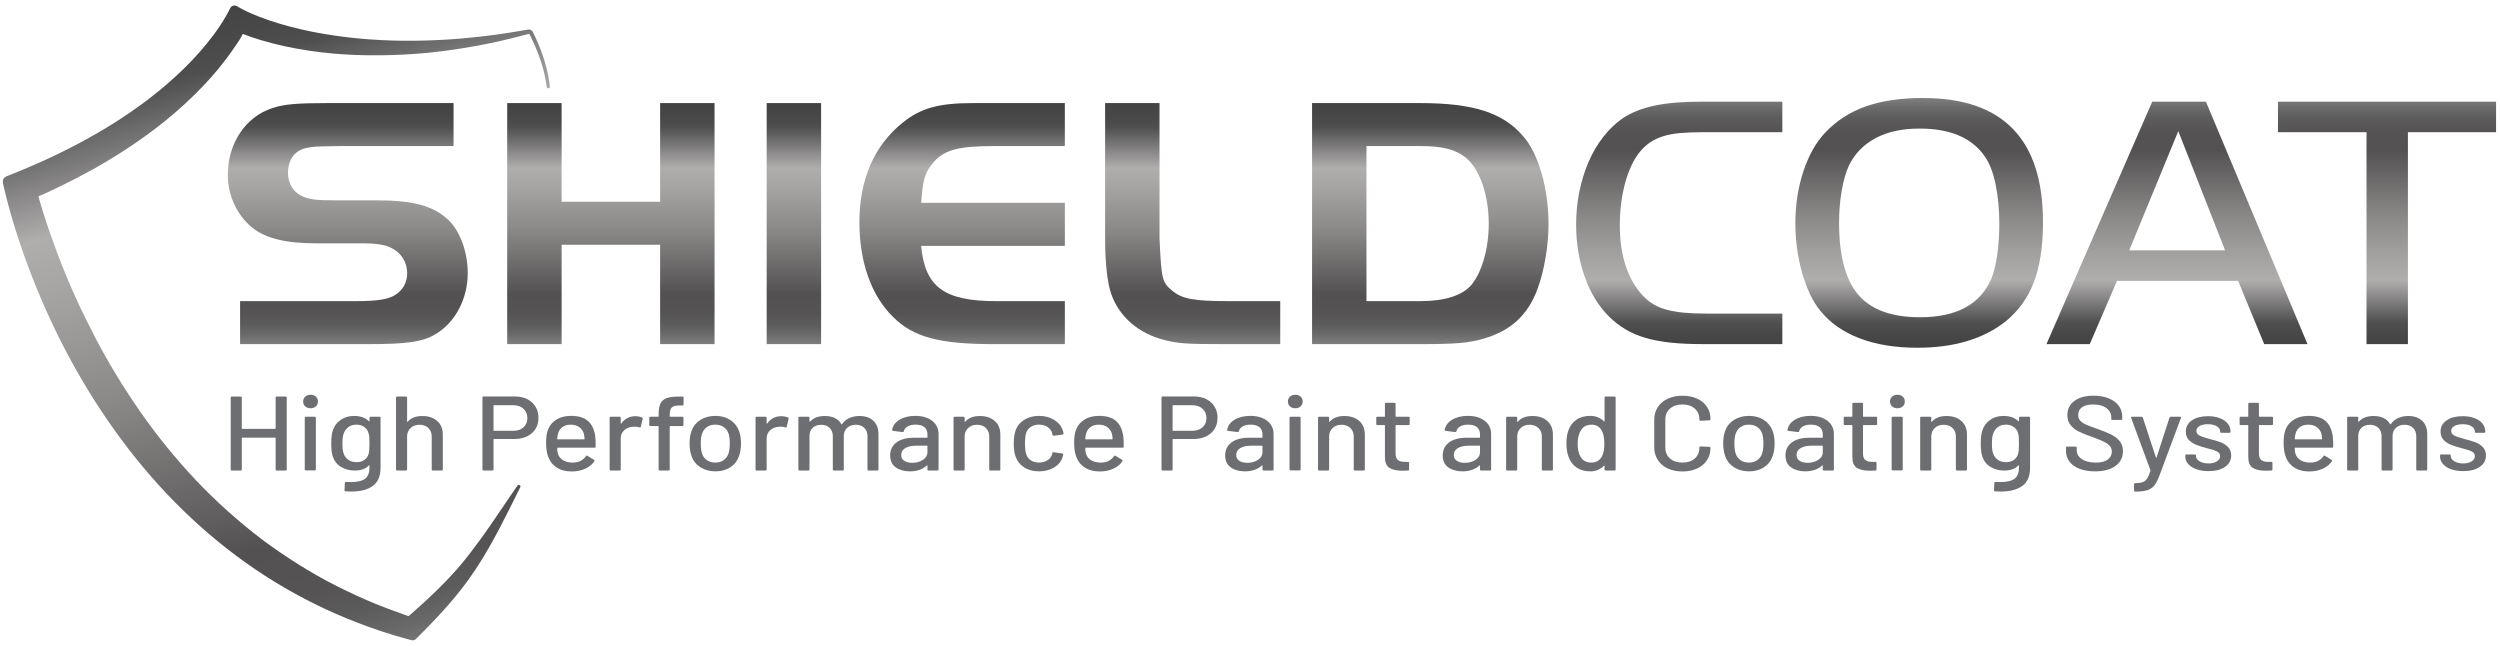 <?xml version="1.0" encoding="UTF-8"?>
<svg id="Dark-Small" xmlns="http://www.w3.org/2000/svg" xmlns:xlink="http://www.w3.org/1999/xlink" viewBox="0 0 1700.79 439.37">
  <defs>
    <style>
      .cls-1 {
        fill: url(#Shieldcoat-Dark-Gradient-3);
      }

      .cls-2 {
        fill: url(#Shieldcoat-Dark-Gradient-2);
      }

      .cls-3 {
        fill: url(#Shieldcoat-Dark-Gradient-5);
      }

      .cls-4 {
        fill: url(#Shieldcoat-Dark-Gradient-6);
      }

      .cls-5 {
        fill: url(#Shieldcoat-Dark-Gradient-4);
      }

      .cls-6 {
        fill: #6d6e71;
      }

      .cls-7 {
        fill: url(#Shieldcoat-Dark-Gradient);
      }
    </style>
    <linearGradient id="Shieldcoat-Dark-Gradient" x1="604.24" y1="70.13" x2="604.24" y2="234.11" gradientUnits="userSpaceOnUse">
      <stop offset="0" stop-color="#434343"/>
      <stop offset=".06" stop-color="#484848"/>
      <stop offset=".1" stop-color="#4f4f4f"/>
      <stop offset=".27" stop-color="#b0adad"/>
      <stop offset=".36" stop-color="#a5a2a2"/>
      <stop offset=".53" stop-color="#8a8787"/>
      <stop offset=".74" stop-color="#5e5c5c"/>
      <stop offset=".79" stop-color="#535151"/>
      <stop offset=".87" stop-color="#555353"/>
      <stop offset=".92" stop-color="#5d5c5c"/>
      <stop offset=".96" stop-color="#6b6a6a"/>
      <stop offset="1" stop-color="#7f7f7f"/>
      <stop offset="1" stop-color="#828282"/>
    </linearGradient>
    <linearGradient id="Shieldcoat-Dark-Gradient-2" data-name="Shieldcoat-Dark-Gradient" x1="1385.19" y1="236.59" x2="1385.19" y2="66.69" xlink:href="#Shieldcoat-Dark-Gradient"/>
    <linearGradient id="Shieldcoat-Dark-Gradient-3" data-name="Shieldcoat-Dark-Gradient" x1="1385.19" y1="236.59" x2="1385.19" y2="66.69" xlink:href="#Shieldcoat-Dark-Gradient"/>
    <linearGradient id="Shieldcoat-Dark-Gradient-4" data-name="Shieldcoat-Dark-Gradient" x1="1385.19" y1="236.59" x2="1385.19" y2="66.69" xlink:href="#Shieldcoat-Dark-Gradient"/>
    <linearGradient id="Shieldcoat-Dark-Gradient-5" data-name="Shieldcoat-Dark-Gradient" x1="1385.19" y1="236.59" x2="1385.19" y2="66.69" xlink:href="#Shieldcoat-Dark-Gradient"/>
    <linearGradient id="Shieldcoat-Dark-Gradient-6" data-name="Shieldcoat-Dark-Gradient" x1="160.48" y1="-6.3" x2="288.51" y2="443.18" xlink:href="#Shieldcoat-Dark-Gradient"/>
  </defs>
  <g>
    <path class="cls-6" d="M188.31,269.78h5.97c.52,0,.79.24.79.72v48.88c0,.48-.26.72-.79.72h-5.97c-.52,0-.79-.24-.79-.72v-21.35c0-.19-.11-.29-.31-.29h-22.4c-.21,0-.31.1-.31.29v21.35c0,.48-.26.72-.79.72h-5.97c-.52,0-.79-.24-.79-.72v-48.88c0-.48.26-.72.79-.72h5.97c.52,0,.79.24.79.72v20.99c0,.19.1.29.31.29h22.4c.21,0,.31-.1.31-.29v-20.99c0-.48.26-.72.79-.72Z"/>
    <path class="cls-6" d="M207.65,276.46c-.94-.86-1.41-1.96-1.41-3.31s.47-2.44,1.41-3.31c.94-.86,2.15-1.29,3.62-1.29s2.67.43,3.62,1.29c.94.86,1.41,1.97,1.41,3.31s-.47,2.44-1.41,3.31c-.94.86-2.15,1.29-3.62,1.29s-2.67-.43-3.62-1.29ZM207.33,319.31v-35.08c0-.48.26-.72.79-.72h5.97c.52,0,.79.24.79.72v35.08c0,.48-.26.72-.79.72h-5.97c-.52,0-.79-.24-.79-.72Z"/>
    <path class="cls-6" d="M252.13,283.51h5.97c.52,0,.79.24.79.72v34c0,5.8-1.8,9.94-5.38,12.44-3.59,2.49-8.4,3.74-14.42,3.74-.84,0-2.15-.05-3.93-.14-.52-.05-.79-.31-.79-.79l.24-4.96c0-.19.08-.36.24-.5s.37-.19.63-.14c.73.05,1.81.07,3.22.07,4.45,0,7.68-.75,9.67-2.26,1.99-1.51,2.99-4.06,2.99-7.66v-1.29c0-.09-.04-.17-.12-.21s-.17-.02-.27.07c-2.2,2.35-5.42,3.52-9.67,3.52-3.41,0-6.48-.81-9.23-2.44-2.75-1.63-4.65-4.03-5.7-7.19-.68-2.11-1.02-5.03-1.02-8.77,0-3.98.39-7.04,1.18-9.2.99-2.88,2.76-5.19,5.31-6.94,2.54-1.75,5.54-2.62,9-2.62,4.3,0,7.68,1.2,10.14,3.59.1.1.2.13.27.11.08-.02.12-.08.12-.18v-2.23c0-.48.26-.72.79-.72ZM251.23,305.94c.08-.86.12-2.3.12-4.31s-.04-3.44-.12-4.28c-.08-.84-.22-1.64-.43-2.41-.42-1.77-1.36-3.22-2.83-4.35-1.47-1.13-3.3-1.69-5.5-1.69s-4.04.56-5.5,1.69c-1.47,1.13-2.52,2.58-3.14,4.35-.58,1.44-.86,3.67-.86,6.69,0,3.31.26,5.56.79,6.76.52,1.77,1.56,3.22,3.1,4.35,1.54,1.13,3.42,1.69,5.62,1.69s4.18-.56,5.62-1.69c1.44-1.13,2.37-2.58,2.79-4.35.16-.77.27-1.58.35-2.44Z"/>
    <path class="cls-6" d="M297.48,286.42c2.52,2.28,3.77,5.36,3.77,9.24v23.72c0,.48-.26.72-.79.72h-5.97c-.52,0-.79-.24-.79-.72v-22.36c0-2.4-.76-4.34-2.28-5.82-1.52-1.48-3.54-2.23-6.05-2.23s-4.48.74-6.05,2.23c-1.57,1.49-2.36,3.4-2.36,5.75v22.43c0,.48-.26.72-.79.72h-5.97c-.52,0-.79-.24-.79-.72v-48.88c0-.48.26-.72.79-.72h5.97c.52,0,.79.24.79.72v16.32c0,.1.04.17.12.22s.14.02.2-.07c2.25-2.63,5.58-3.95,9.98-3.95s7.7,1.14,10.22,3.42Z"/>
    <path class="cls-6" d="M358.67,271.54c2.44,1.22,4.32,2.94,5.66,5.14,1.34,2.21,2,4.75,2,7.62s-.68,5.39-2.04,7.55c-1.36,2.16-3.29,3.83-5.78,5.03-2.49,1.2-5.36,1.8-8.61,1.8h-13.83c-.21,0-.31.1-.31.29v20.42c0,.48-.26.72-.79.72h-5.97c-.52,0-.79-.24-.79-.72v-48.96c0-.48.26-.72.79-.72h21.22c3.2,0,6.01.61,8.45,1.83ZM356.15,290.7c1.75-1.58,2.63-3.67,2.63-6.25s-.88-4.76-2.63-6.36c-1.76-1.61-4.07-2.41-6.96-2.41h-13.13c-.21,0-.31.1-.31.29v16.82c0,.19.1.29.31.29h13.13c2.88,0,5.2-.79,6.96-2.37Z"/>
    <path class="cls-6" d="M405.24,303.85c0,.48-.26.72-.79.72h-25.07c-.21,0-.31.1-.31.29,0,1.63.16,2.88.47,3.74.58,1.92,1.74,3.42,3.5,4.49,1.75,1.08,3.97,1.62,6.64,1.62,3.88,0,6.86-1.46,8.96-4.38.26-.48.6-.55,1.02-.22l4.48,2.73c.37.29.44.6.24.93-1.47,2.16-3.55,3.86-6.25,5.1-2.7,1.25-5.75,1.87-9.16,1.87-3.83,0-7.05-.77-9.67-2.3-2.62-1.53-4.59-3.71-5.9-6.54-1.26-2.83-1.89-6.25-1.89-10.28,0-3.5.29-6.16.86-7.98.94-3.31,2.83-5.92,5.66-7.84,2.83-1.92,6.26-2.88,10.3-2.88,5.29,0,9.25,1.21,11.87,3.63,2.62,2.42,4.22,5.98,4.79,10.68.21,1.97.29,4.17.24,6.61ZM382.76,290.45c-1.47,1.03-2.46,2.41-2.99,4.13-.37,1.05-.6,2.4-.71,4.03,0,.19.1.29.31.29h18c.21,0,.31-.1.31-.29-.11-1.58-.26-2.76-.47-3.52-.52-1.87-1.56-3.37-3.1-4.49-1.55-1.13-3.47-1.69-5.78-1.69s-4.11.52-5.58,1.54Z"/>
    <path class="cls-6" d="M436.83,284.08c.37.14.5.43.39.86l-1.26,5.39c-.05.43-.37.58-.94.43-.89-.33-1.94-.5-3.14-.5l-1.1.07c-2.46.1-4.49.88-6.09,2.34-1.6,1.46-2.4,3.37-2.4,5.72v20.99c0,.48-.26.72-.79.72h-5.97c-.52,0-.79-.24-.79-.72v-35.15c0-.48.26-.72.79-.72h5.97c.52,0,.79.24.79.72v3.81c0,.14.04.23.12.25.08.02.14-.01.2-.11,2.36-3.35,5.58-5.03,9.67-5.03,1.68,0,3.2.31,4.56.93Z"/>
    <path class="cls-6" d="M457.03,277.18c-.94.91-1.41,2.64-1.41,5.18v.86c0,.19.1.29.31.29h8.25c.52,0,.79.24.79.72v4.89c0,.48-.26.72-.79.72h-8.25c-.21,0-.31.1-.31.29v29.26c0,.48-.26.72-.79.72h-5.97c-.52,0-.79-.24-.79-.72v-29.26c0-.19-.11-.29-.31-.29h-5.27c-.52,0-.79-.24-.79-.72v-4.89c0-.48.26-.72.79-.72h5.27c.21,0,.31-.1.31-.29v-1.29c0-3.16.41-5.61,1.22-7.33.81-1.72,2.19-2.96,4.13-3.7,1.94-.74,4.66-1.11,8.17-1.11h2.67c.52,0,.79.24.79.72v4.6c0,.48-.26.72-.79.72h-1.89c-2.62,0-4.4.46-5.34,1.37Z"/>
    <path class="cls-6" d="M476.6,317.98c-2.88-1.8-4.9-4.3-6.05-7.51-.94-2.59-1.41-5.51-1.41-8.77s.44-6.28,1.34-8.63c1.15-3.16,3.17-5.64,6.05-7.44,2.88-1.8,6.31-2.7,10.3-2.7,3.77,0,7.06.9,9.86,2.7,2.8,1.8,4.81,4.25,6.01,7.37.94,2.44,1.42,5.32,1.42,8.63s-.47,6.3-1.42,8.84c-1.15,3.21-3.14,5.71-5.97,7.51-2.83,1.8-6.16,2.7-9.98,2.7s-7.26-.9-10.14-2.7ZM492.24,313.09c1.57-1.08,2.7-2.6,3.38-4.57.58-1.82.86-4.07.86-6.76s-.26-4.91-.79-6.69c-.68-1.96-1.81-3.49-3.38-4.56s-3.49-1.62-5.74-1.62-4.01.54-5.58,1.62-2.7,2.6-3.38,4.56c-.58,1.68-.86,3.91-.86,6.69s.29,5.03.86,6.76c.63,1.97,1.74,3.49,3.34,4.57,1.6,1.08,3.52,1.62,5.78,1.62,2.1,0,3.93-.54,5.5-1.62Z"/>
    <path class="cls-6" d="M536.1,284.08c.37.14.5.43.39.86l-1.26,5.39c-.05.43-.37.58-.94.43-.89-.33-1.94-.5-3.14-.5l-1.1.07c-2.46.1-4.49.88-6.09,2.34-1.6,1.46-2.4,3.37-2.4,5.72v20.99c0,.48-.26.72-.79.72h-5.97c-.52,0-.79-.24-.79-.72v-35.15c0-.48.26-.72.79-.72h5.97c.52,0,.79.24.79.72v3.81c0,.14.04.23.12.25.08.02.14-.01.2-.11,2.36-3.35,5.58-5.03,9.67-5.03,1.68,0,3.2.31,4.56.93Z"/>
    <path class="cls-6" d="M594.18,286.28c2.31,2.18,3.46,5.21,3.46,9.09v24.01c0,.48-.26.72-.79.72h-5.9c-.52,0-.79-.24-.79-.72v-22.57c0-2.4-.72-4.3-2.16-5.71-1.44-1.41-3.37-2.12-5.78-2.12s-4.38.7-5.89,2.08c-1.52,1.39-2.28,3.26-2.28,5.61v22.72c0,.48-.26.72-.79.72h-5.89c-.52,0-.79-.24-.79-.72v-22.57c0-2.4-.72-4.3-2.16-5.71-1.44-1.41-3.37-2.12-5.78-2.12s-4.34.7-5.78,2.08c-1.44,1.39-2.16,3.26-2.16,5.61v22.72c0,.48-.26.72-.79.72h-5.97c-.52,0-.79-.24-.79-.72v-35.15c0-.48.26-.72.79-.72h5.97c.52,0,.79.24.79.72v2.44c0,.1.04.17.12.21.08.05.17.03.27-.07,2.31-2.54,5.66-3.81,10.06-3.81,2.67,0,4.95.47,6.84,1.4,1.89.93,3.35,2.31,4.4,4.13.16.19.31.19.47,0,1.26-1.87,2.92-3.26,4.99-4.17,2.07-.91,4.36-1.37,6.88-1.37,3.98,0,7.13,1.09,9.43,3.27Z"/>
    <path class="cls-6" d="M631.08,284.48c2.38,1.03,4.22,2.47,5.5,4.31,1.28,1.85,1.93,3.94,1.93,6.29v24.3c0,.48-.26.72-.79.72h-5.97c-.52,0-.79-.24-.79-.72v-2.59c0-.24-.13-.29-.39-.14-1.36,1.29-3.03,2.29-4.99,2.98-1.96.69-4.15,1.04-6.56,1.04-3.88,0-7.09-.9-9.63-2.7-2.54-1.8-3.81-4.52-3.81-8.16s1.43-6.67,4.28-8.81c2.86-2.13,6.85-3.2,11.99-3.2h8.8c.21,0,.31-.1.31-.29v-1.94c0-2.11-.67-3.75-2-4.92-1.34-1.17-3.37-1.76-6.09-1.76-2.2,0-4,.4-5.38,1.19-1.39.79-2.24,1.86-2.55,3.2-.16.48-.47.7-.94.65l-6.37-.79c-.52-.1-.76-.29-.71-.58.42-2.83,2.07-5.14,4.95-6.94,2.88-1.8,6.5-2.7,10.85-2.7,3.2,0,5.99.52,8.37,1.54ZM627.89,312.84c2.04-1.34,3.06-3.04,3.06-5.1v-4.24c0-.19-.11-.29-.31-.29h-7.39c-3.09,0-5.55.55-7.39,1.65-1.83,1.1-2.75,2.64-2.75,4.6,0,1.77.69,3.12,2.08,4.03,1.39.91,3.21,1.37,5.46,1.37,2.78,0,5.19-.67,7.23-2.01Z"/>
    <path class="cls-6" d="M676.78,286.42c2.52,2.28,3.77,5.36,3.77,9.24v23.72c0,.48-.26.72-.79.72h-5.97c-.52,0-.79-.24-.79-.72v-22.36c0-2.4-.76-4.34-2.28-5.82-1.52-1.48-3.54-2.23-6.05-2.23s-4.48.74-6.05,2.23c-1.57,1.49-2.36,3.4-2.36,5.75v22.43c0,.48-.26.72-.79.72h-5.97c-.52,0-.79-.24-.79-.72v-35.15c0-.48.26-.72.79-.72h5.97c.52,0,.79.24.79.72v2.59c0,.1.04.17.12.22s.14.02.2-.07c2.25-2.63,5.58-3.95,9.98-3.95s7.7,1.14,10.22,3.42Z"/>
    <path class="cls-6" d="M696.67,317.91c-2.83-1.84-4.77-4.35-5.82-7.51-.79-2.2-1.18-5.1-1.18-8.7,0-3.31.39-6.21,1.18-8.7,1.05-3.07,3-5.51,5.85-7.33,2.86-1.82,6.25-2.73,10.18-2.73s7.36.91,10.3,2.73c2.93,1.82,4.85,4.12,5.74,6.9.31.77.52,1.56.63,2.37,0,.38-.24.62-.71.72l-5.89.79h-.16c-.37,0-.63-.22-.79-.65l-.24-1.15c-.42-1.63-1.44-3-3.06-4.1-1.62-1.1-3.59-1.65-5.9-1.65s-4.17.55-5.74,1.65-2.59,2.56-3.07,4.38c-.47,1.73-.71,4-.71,6.83s.24,5.03.71,6.76c.52,1.92,1.56,3.43,3.1,4.53,1.54,1.1,3.44,1.65,5.7,1.65s4.28-.55,5.93-1.65c1.65-1.1,2.68-2.54,3.1-4.31.05-.05.07-.11.04-.18-.03-.07-.01-.13.04-.18v-.29c.16-.38.44-.53.86-.43l5.89.86c.42.1.63.29.63.58v.29c0,.43-.13.96-.39,1.58-.89,2.92-2.8,5.27-5.74,7.04-2.94,1.77-6.37,2.66-10.3,2.66s-7.39-.92-10.22-2.77Z"/>
    <path class="cls-6" d="M764.49,303.85c0,.48-.26.72-.79.72h-25.07c-.21,0-.31.1-.31.29,0,1.63.16,2.88.47,3.74.58,1.92,1.74,3.42,3.5,4.49,1.75,1.08,3.97,1.62,6.64,1.62,3.88,0,6.86-1.46,8.96-4.38.26-.48.6-.55,1.02-.22l4.48,2.73c.37.29.44.6.24.93-1.47,2.16-3.55,3.86-6.25,5.1-2.7,1.25-5.75,1.87-9.16,1.87-3.83,0-7.05-.77-9.67-2.3-2.62-1.53-4.59-3.71-5.9-6.54-1.26-2.83-1.89-6.25-1.89-10.28,0-3.5.29-6.16.86-7.98.94-3.31,2.83-5.92,5.66-7.84,2.83-1.92,6.26-2.88,10.3-2.88,5.29,0,9.25,1.21,11.87,3.63,2.62,2.42,4.22,5.98,4.79,10.68.21,1.97.29,4.17.24,6.61ZM742.01,290.45c-1.47,1.03-2.46,2.41-2.99,4.13-.37,1.05-.6,2.4-.71,4.03,0,.19.1.29.31.29h18c.21,0,.31-.1.31-.29-.11-1.58-.26-2.76-.47-3.52-.52-1.87-1.56-3.37-3.1-4.49-1.55-1.13-3.47-1.69-5.78-1.69s-4.11.52-5.58,1.54Z"/>
    <path class="cls-6" d="M820.65,271.54c2.44,1.22,4.32,2.94,5.66,5.14,1.34,2.21,2,4.75,2,7.62s-.68,5.39-2.04,7.55c-1.36,2.16-3.29,3.83-5.78,5.03-2.49,1.2-5.36,1.8-8.61,1.8h-13.83c-.21,0-.31.1-.31.29v20.42c0,.48-.26.72-.79.72h-5.97c-.52,0-.79-.24-.79-.72v-48.96c0-.48.26-.72.79-.72h21.22c3.2,0,6.01.61,8.45,1.83ZM818.13,290.7c1.75-1.58,2.63-3.67,2.63-6.25s-.88-4.76-2.63-6.36c-1.76-1.61-4.07-2.41-6.96-2.41h-13.13c-.21,0-.31.1-.31.29v16.82c0,.19.1.29.31.29h13.13c2.88,0,5.2-.79,6.96-2.37Z"/>
    <path class="cls-6" d="M859,284.48c2.38,1.03,4.22,2.47,5.5,4.31,1.28,1.85,1.93,3.94,1.93,6.29v24.3c0,.48-.26.72-.79.72h-5.97c-.52,0-.79-.24-.79-.72v-2.59c0-.24-.13-.29-.39-.14-1.36,1.29-3.03,2.29-4.99,2.98s-4.15,1.04-6.56,1.04c-3.88,0-7.09-.9-9.63-2.7-2.54-1.8-3.81-4.52-3.81-8.16s1.43-6.67,4.28-8.81c2.86-2.13,6.85-3.2,11.99-3.2h8.8c.21,0,.31-.1.31-.29v-1.94c0-2.11-.67-3.75-2-4.92-1.34-1.17-3.37-1.76-6.09-1.76-2.2,0-4,.4-5.38,1.19-1.39.79-2.24,1.86-2.55,3.2-.16.48-.47.7-.94.65l-6.37-.79c-.52-.1-.76-.29-.71-.58.42-2.83,2.07-5.14,4.95-6.94,2.88-1.8,6.5-2.7,10.85-2.7,3.2,0,5.99.52,8.37,1.54ZM855.82,312.84c2.04-1.34,3.06-3.04,3.06-5.1v-4.24c0-.19-.11-.29-.31-.29h-7.39c-3.09,0-5.55.55-7.39,1.65-1.83,1.1-2.75,2.64-2.75,4.6,0,1.77.69,3.12,2.08,4.03,1.39.91,3.21,1.37,5.46,1.37,2.78,0,5.19-.67,7.23-2.01Z"/>
    <path class="cls-6" d="M877.59,276.46c-.94-.86-1.41-1.96-1.41-3.31s.47-2.44,1.41-3.31c.94-.86,2.15-1.29,3.62-1.29s2.67.43,3.62,1.29c.94.86,1.41,1.97,1.41,3.31s-.47,2.44-1.41,3.31c-.94.86-2.15,1.29-3.62,1.29s-2.67-.43-3.62-1.29ZM877.28,319.31v-35.08c0-.48.26-.72.79-.72h5.97c.52,0,.79.24.79.72v35.08c0,.48-.26.72-.79.72h-5.97c-.52,0-.79-.24-.79-.72Z"/>
    <path class="cls-6" d="M924.75,286.42c2.51,2.28,3.77,5.36,3.77,9.24v23.72c0,.48-.26.72-.79.72h-5.97c-.52,0-.79-.24-.79-.72v-22.36c0-2.4-.76-4.34-2.28-5.82-1.52-1.48-3.54-2.23-6.05-2.23s-4.48.74-6.05,2.23c-1.57,1.49-2.36,3.4-2.36,5.75v22.43c0,.48-.26.72-.79.72h-5.97c-.52,0-.79-.24-.79-.72v-35.15c0-.48.26-.72.79-.72h5.97c.52,0,.79.24.79.72v2.59c0,.1.04.17.12.22s.14.02.2-.07c2.25-2.63,5.58-3.95,9.98-3.95s7.7,1.14,10.22,3.42Z"/>
    <path class="cls-6" d="M958.23,289.19h-8.49c-.21,0-.31.1-.31.29v19.05c0,2.01.5,3.46,1.49,4.35,1,.89,2.54,1.33,4.64,1.33h2.28c.52,0,.79.24.79.72v4.46c0,.48-.26.72-.79.72-1.68.1-2.88.14-3.62.14-3.98,0-6.98-.66-9-1.98-2.02-1.32-3.03-3.75-3.03-7.3v-21.49c0-.19-.11-.29-.31-.29h-4.79c-.52,0-.79-.24-.79-.72v-4.24c0-.48.26-.72.79-.72h4.79c.21,0,.31-.1.31-.29v-8.48c0-.48.26-.72.79-.72h5.66c.52,0,.79.24.79.72v8.48c0,.19.1.29.31.29h8.49c.52,0,.79.24.79.72v4.24c0,.48-.26.72-.79.72Z"/>
    <path class="cls-6" d="M1007,284.48c2.38,1.03,4.22,2.47,5.5,4.31,1.28,1.85,1.93,3.94,1.93,6.29v24.3c0,.48-.26.72-.79.72h-5.97c-.52,0-.79-.24-.79-.72v-2.59c0-.24-.13-.29-.39-.14-1.36,1.29-3.03,2.29-4.99,2.98s-4.15,1.04-6.56,1.04c-3.88,0-7.09-.9-9.63-2.7-2.54-1.8-3.81-4.52-3.81-8.16s1.43-6.67,4.28-8.81c2.86-2.13,6.85-3.2,11.99-3.2h8.8c.21,0,.31-.1.31-.29v-1.94c0-2.11-.67-3.75-2-4.92-1.34-1.17-3.37-1.76-6.09-1.76-2.2,0-4,.4-5.38,1.19-1.39.79-2.24,1.86-2.55,3.2-.16.48-.47.7-.94.65l-6.37-.79c-.52-.1-.76-.29-.71-.58.42-2.83,2.07-5.14,4.95-6.94,2.88-1.8,6.5-2.7,10.85-2.7,3.2,0,5.99.52,8.37,1.54ZM1003.82,312.84c2.04-1.34,3.06-3.04,3.06-5.1v-4.24c0-.19-.11-.29-.31-.29h-7.39c-3.09,0-5.55.55-7.39,1.65-1.83,1.1-2.75,2.64-2.75,4.6,0,1.77.69,3.12,2.08,4.03,1.39.91,3.21,1.37,5.46,1.37,2.78,0,5.19-.67,7.23-2.01Z"/>
    <path class="cls-6" d="M1052.7,286.42c2.51,2.28,3.77,5.36,3.77,9.24v23.72c0,.48-.26.72-.79.72h-5.97c-.52,0-.79-.24-.79-.72v-22.36c0-2.4-.76-4.34-2.28-5.82-1.52-1.48-3.54-2.23-6.05-2.23s-4.48.74-6.05,2.23c-1.57,1.49-2.36,3.4-2.36,5.75v22.43c0,.48-.26.72-.79.72h-5.97c-.52,0-.79-.24-.79-.72v-35.15c0-.48.26-.72.79-.72h5.97c.52,0,.79.24.79.72v2.59c0,.1.04.17.12.22.08.05.14.02.2-.07,2.25-2.63,5.58-3.95,9.98-3.95s7.7,1.14,10.22,3.42Z"/>
    <path class="cls-6" d="M1092.39,269.78h5.97c.52,0,.79.24.79.72v48.88c0,.48-.26.72-.79.72h-5.97c-.52,0-.79-.24-.79-.72v-2.37c0-.1-.04-.17-.12-.22-.08-.05-.17-.02-.27.07-1.15,1.2-2.52,2.13-4.09,2.8-1.57.67-3.28,1.01-5.11,1.01-3.77,0-6.9-.85-9.39-2.55-2.49-1.7-4.31-4.11-5.46-7.22-1-2.54-1.49-5.61-1.49-9.2,0-3.35.42-6.25,1.26-8.7,1.1-3.16,2.91-5.63,5.42-7.41,2.51-1.77,5.74-2.66,9.67-2.66,1.78,0,3.47.32,5.07.97,1.6.65,2.97,1.57,4.13,2.77.1.1.2.12.27.07.08-.05.12-.12.12-.22v-16.03c0-.48.26-.72.79-.72ZM1091.45,301.77c0-4.03-.66-7.09-1.96-9.2-1.52-2.44-3.75-3.67-6.68-3.67-3.14,0-5.48,1.15-7,3.45-1.68,2.4-2.51,5.56-2.51,9.49,0,3.69.65,6.66,1.96,8.91,1.52,2.64,4.01,3.95,7.47,3.95,3.04,0,5.34-1.29,6.92-3.88,1.21-2.01,1.81-5.03,1.81-9.06Z"/>
    <path class="cls-6" d="M1134.56,318.7c-2.91-1.37-5.16-3.31-6.76-5.82-1.6-2.52-2.4-5.4-2.4-8.66v-18.62c0-3.26.8-6.12,2.4-8.59,1.6-2.47,3.85-4.38,6.76-5.75,2.91-1.37,6.25-2.05,10.02-2.05s7.1.66,9.98,1.98c2.88,1.32,5.12,3.17,6.72,5.57,1.6,2.4,2.4,5.18,2.4,8.34v.07c0,.24-.08.43-.24.58-.16.14-.34.21-.55.21l-5.97.29c-.52,0-.79-.22-.79-.65v-.21c0-3.07-1.05-5.54-3.14-7.41-2.1-1.87-4.9-2.8-8.41-2.8s-6.33.93-8.45,2.8c-2.12,1.87-3.18,4.34-3.18,7.41v19.12c0,3.07,1.06,5.54,3.18,7.4,2.12,1.87,4.94,2.8,8.45,2.8s6.31-.93,8.41-2.8c2.09-1.87,3.14-4.34,3.14-7.4v-.14c0-.43.26-.65.79-.65l5.97.29c.52,0,.79.24.79.72,0,3.16-.8,5.96-2.4,8.38-1.6,2.42-3.84,4.3-6.72,5.64-2.88,1.34-6.21,2.01-9.98,2.01s-7.11-.68-10.02-2.05Z"/>
    <path class="cls-6" d="M1179.79,317.98c-2.88-1.8-4.9-4.3-6.05-7.51-.94-2.59-1.42-5.51-1.42-8.77s.45-6.28,1.34-8.63c1.15-3.16,3.17-5.64,6.05-7.44,2.88-1.8,6.31-2.7,10.3-2.7,3.77,0,7.06.9,9.86,2.7,2.8,1.8,4.81,4.25,6.01,7.37.94,2.44,1.42,5.32,1.42,8.63s-.47,6.3-1.42,8.84c-1.15,3.21-3.14,5.71-5.97,7.51-2.83,1.8-6.16,2.7-9.98,2.7s-7.26-.9-10.14-2.7ZM1195.43,313.09c1.57-1.08,2.7-2.6,3.38-4.57.58-1.82.86-4.07.86-6.76s-.26-4.91-.79-6.69c-.68-1.96-1.81-3.49-3.38-4.56-1.57-1.08-3.49-1.62-5.74-1.62s-4.01.54-5.58,1.62c-1.57,1.08-2.7,2.6-3.38,4.56-.58,1.68-.86,3.91-.86,6.69s.29,5.03.86,6.76c.63,1.97,1.74,3.49,3.34,4.57,1.6,1.08,3.52,1.62,5.78,1.62,2.1,0,3.93-.54,5.5-1.62Z"/>
    <path class="cls-6" d="M1240.19,284.48c2.38,1.03,4.22,2.47,5.5,4.31,1.28,1.85,1.93,3.94,1.93,6.29v24.3c0,.48-.26.72-.79.72h-5.97c-.52,0-.79-.24-.79-.72v-2.59c0-.24-.13-.29-.39-.14-1.36,1.29-3.03,2.29-4.99,2.98s-4.15,1.04-6.56,1.04c-3.88,0-7.09-.9-9.63-2.7-2.54-1.8-3.81-4.52-3.81-8.16s1.43-6.67,4.28-8.81c2.86-2.13,6.85-3.2,11.99-3.2h8.8c.21,0,.31-.1.31-.29v-1.94c0-2.11-.67-3.75-2-4.92-1.34-1.17-3.37-1.76-6.09-1.76-2.2,0-4,.4-5.38,1.19-1.39.79-2.24,1.86-2.55,3.2-.16.48-.47.7-.94.65l-6.37-.79c-.52-.1-.76-.29-.71-.58.42-2.83,2.07-5.14,4.95-6.94,2.88-1.8,6.5-2.7,10.85-2.7,3.2,0,5.99.52,8.37,1.54ZM1237.01,312.84c2.04-1.34,3.06-3.04,3.06-5.1v-4.24c0-.19-.11-.29-.31-.29h-7.39c-3.09,0-5.55.55-7.39,1.65-1.83,1.1-2.75,2.64-2.75,4.6,0,1.77.69,3.12,2.08,4.03,1.39.91,3.21,1.37,5.46,1.37,2.78,0,5.19-.67,7.23-2.01Z"/>
    <path class="cls-6" d="M1276.23,289.19h-8.49c-.21,0-.31.1-.31.29v19.05c0,2.01.5,3.46,1.49,4.35,1,.89,2.54,1.33,4.64,1.33h2.28c.52,0,.79.24.79.72v4.46c0,.48-.26.72-.79.72-1.68.1-2.88.14-3.62.14-3.98,0-6.98-.66-9-1.98-2.02-1.32-3.03-3.75-3.03-7.3v-21.49c0-.19-.11-.29-.31-.29h-4.79c-.52,0-.79-.24-.79-.72v-4.24c0-.48.26-.72.79-.72h4.79c.21,0,.31-.1.31-.29v-8.48c0-.48.26-.72.79-.72h5.66c.52,0,.79.24.79.72v8.48c0,.19.1.29.31.29h8.49c.52,0,.79.24.79.72v4.24c0,.48-.26.72-.79.72Z"/>
    <path class="cls-6" d="M1287.23,276.46c-.94-.86-1.42-1.96-1.42-3.31s.47-2.44,1.42-3.31c.94-.86,2.15-1.29,3.62-1.29s2.67.43,3.62,1.29c.94.86,1.42,1.97,1.42,3.31s-.47,2.44-1.42,3.31c-.94.86-2.15,1.29-3.62,1.29s-2.67-.43-3.62-1.29ZM1286.92,319.31v-35.08c0-.48.26-.72.79-.72h5.97c.52,0,.79.24.79.72v35.08c0,.48-.26.72-.79.72h-5.97c-.52,0-.79-.24-.79-.72Z"/>
    <path class="cls-6" d="M1334.39,286.42c2.52,2.28,3.77,5.36,3.77,9.24v23.72c0,.48-.26.72-.79.72h-5.97c-.52,0-.79-.24-.79-.72v-22.36c0-2.4-.76-4.34-2.28-5.82-1.52-1.48-3.54-2.23-6.05-2.23s-4.48.74-6.05,2.23c-1.57,1.49-2.36,3.4-2.36,5.75v22.43c0,.48-.26.72-.79.72h-5.97c-.52,0-.79-.24-.79-.72v-35.15c0-.48.26-.72.79-.72h5.97c.52,0,.79.24.79.72v2.59c0,.1.04.17.12.22.08.05.14.02.2-.07,2.25-2.63,5.58-3.95,9.98-3.95s7.7,1.14,10.22,3.42Z"/>
    <path class="cls-6" d="M1374.32,283.51h5.97c.52,0,.79.24.79.72v34c0,5.8-1.79,9.94-5.38,12.44-3.59,2.49-8.4,3.74-14.42,3.74-.84,0-2.15-.05-3.93-.14-.52-.05-.79-.31-.79-.79l.24-4.96c0-.19.08-.36.24-.5s.37-.19.63-.14c.73.05,1.81.07,3.22.07,4.45,0,7.68-.75,9.67-2.26,1.99-1.51,2.99-4.06,2.99-7.66v-1.29c0-.09-.04-.17-.12-.21-.08-.05-.17-.02-.27.07-2.2,2.35-5.42,3.52-9.67,3.52-3.41,0-6.48-.81-9.23-2.44-2.75-1.63-4.65-4.03-5.7-7.19-.68-2.11-1.02-5.03-1.02-8.77,0-3.98.39-7.04,1.18-9.2.99-2.88,2.76-5.19,5.3-6.94,2.54-1.75,5.54-2.62,9-2.62,4.3,0,7.68,1.2,10.14,3.59.1.1.2.13.27.11.08-.02.12-.08.12-.18v-2.23c0-.48.26-.72.79-.72ZM1373.41,305.94c.08-.86.12-2.3.12-4.31s-.04-3.44-.12-4.28c-.08-.84-.22-1.64-.43-2.41-.42-1.77-1.36-3.22-2.83-4.35s-3.3-1.69-5.5-1.69-4.04.56-5.5,1.69c-1.47,1.13-2.52,2.58-3.14,4.35-.58,1.44-.86,3.67-.86,6.69,0,3.31.26,5.56.79,6.76.52,1.77,1.56,3.22,3.1,4.35,1.54,1.13,3.42,1.69,5.62,1.69s4.18-.56,5.62-1.69c1.44-1.13,2.37-2.58,2.79-4.35.16-.77.28-1.58.35-2.44Z"/>
    <path class="cls-6" d="M1414.75,318.95c-2.96-1.15-5.24-2.78-6.84-4.89-1.6-2.11-2.4-4.58-2.4-7.41v-2.08c0-.48.26-.72.79-.72h5.74c.52,0,.79.24.79.72v1.72c0,2.44,1.15,4.46,3.46,6.04,2.3,1.58,5.47,2.37,9.51,2.37,3.62,0,6.34-.69,8.17-2.08,1.83-1.39,2.75-3.21,2.75-5.46,0-1.49-.47-2.76-1.41-3.81-.94-1.05-2.32-2.02-4.13-2.91-1.81-.89-4.44-1.95-7.9-3.2-3.83-1.34-6.85-2.56-9.08-3.67-2.23-1.1-4.07-2.55-5.54-4.35-1.47-1.8-2.2-4.06-2.2-6.79,0-4.12,1.61-7.36,4.83-9.71,3.22-2.35,7.58-3.52,13.09-3.52,3.88,0,7.28.6,10.22,1.8,2.93,1.2,5.2,2.88,6.8,5.03,1.6,2.16,2.4,4.65,2.4,7.48v1.44c0,.48-.26.72-.79.72h-5.89c-.52,0-.79-.24-.79-.72v-1.08c0-2.49-1.09-4.57-3.26-6.22-2.17-1.65-5.17-2.48-9-2.48-3.25,0-5.76.61-7.55,1.83-1.78,1.22-2.67,2.98-2.67,5.28,0,1.58.44,2.88,1.34,3.88.89,1.01,2.21,1.91,3.97,2.7,1.75.79,4.44,1.81,8.06,3.05,3.72,1.34,6.73,2.58,9.04,3.7,2.3,1.13,4.22,2.61,5.74,4.46,1.52,1.84,2.28,4.13,2.28,6.87,0,4.22-1.69,7.56-5.07,10.03-3.38,2.47-8.03,3.7-13.95,3.7-4.04,0-7.53-.58-10.49-1.73Z"/>
    <path class="cls-6" d="M1451.81,333.69v-4.24c0-.48.26-.72.79-.72h.16c2.09-.05,3.75-.29,4.95-.72,1.21-.43,2.2-1.23,2.99-2.41.79-1.17,1.54-2.94,2.28-5.28.05-.05.05-.19,0-.43l-13.12-35.58-.08-.29c0-.33.24-.5.71-.5h6.37c.47,0,.79.19.94.57l8.88,27.1c.05.1.13.14.24.14s.18-.05.24-.14l8.8-27.1c.16-.38.47-.57.94-.57h6.21c.58,0,.79.26.63.79l-14.3,38.32c-1.21,3.31-2.41,5.76-3.62,7.37-1.21,1.61-2.78,2.74-4.72,3.42-1.94.67-4.66,1.01-8.17,1.01h-.55c-.37,0-.55-.24-.55-.72Z"/>
    <path class="cls-6" d="M1494.21,319.24c-2.38-.86-4.23-2.05-5.54-3.56-1.31-1.51-1.96-3.17-1.96-5v-.79c0-.48.26-.72.79-.72h5.66c.52,0,.79.24.79.72v.36c0,1.34.8,2.52,2.4,3.52,1.6,1.01,3.63,1.51,6.09,1.51s4.27-.47,5.74-1.4c1.47-.93,2.2-2.12,2.2-3.56s-.68-2.43-2.04-3.13c-1.36-.69-3.56-1.42-6.6-2.19-2.99-.77-5.49-1.54-7.51-2.34-2.02-.79-3.72-1.92-5.11-3.38-1.39-1.46-2.08-3.34-2.08-5.64,0-3.21,1.38-5.76,4.13-7.66,2.75-1.89,6.41-2.84,10.96-2.84,3.04,0,5.72.44,8.06,1.33,2.33.89,4.13,2.12,5.38,3.7,1.26,1.58,1.89,3.36,1.89,5.32v.22c0,.48-.26.72-.79.72h-5.5c-.52,0-.79-.24-.79-.72v-.22c0-1.39-.75-2.55-2.24-3.49-1.49-.93-3.52-1.4-6.09-1.4-2.31,0-4.18.41-5.62,1.22-1.44.82-2.16,1.92-2.16,3.31s.69,2.44,2.08,3.16c1.39.72,3.63,1.49,6.72,2.3,3.04.77,5.57,1.52,7.58,2.26,2.02.74,3.73,1.85,5.15,3.31,1.42,1.46,2.12,3.37,2.12,5.71,0,3.26-1.4,5.85-4.2,7.76-2.8,1.92-6.54,2.88-11.2,2.88-3.14,0-5.91-.43-8.29-1.29Z"/>
    <path class="cls-6" d="M1545.58,289.19h-8.49c-.21,0-.31.1-.31.29v19.05c0,2.01.5,3.46,1.49,4.35,1,.89,2.54,1.33,4.64,1.33h2.28c.52,0,.79.24.79.72v4.46c0,.48-.26.72-.79.72-1.68.1-2.88.14-3.62.14-3.98,0-6.98-.66-9-1.98-2.02-1.32-3.03-3.75-3.03-7.3v-21.49c0-.19-.11-.29-.31-.29h-4.79c-.52,0-.79-.24-.79-.72v-4.24c0-.48.26-.72.79-.72h4.79c.21,0,.31-.1.31-.29v-8.48c0-.48.26-.72.79-.72h5.66c.52,0,.79.24.79.72v8.48c0,.19.1.29.31.29h8.49c.52,0,.79.24.79.72v4.24c0,.48-.26.72-.79.72Z"/>
    <path class="cls-6" d="M1587.31,303.85c0,.48-.26.72-.79.72h-25.07c-.21,0-.31.1-.31.29,0,1.63.16,2.88.47,3.74.58,1.92,1.74,3.42,3.5,4.49,1.75,1.08,3.97,1.62,6.64,1.62,3.88,0,6.86-1.46,8.96-4.38.26-.48.6-.55,1.02-.22l4.48,2.73c.37.29.44.6.24.93-1.47,2.16-3.55,3.86-6.25,5.1-2.7,1.25-5.75,1.87-9.16,1.87-3.83,0-7.05-.77-9.67-2.3-2.62-1.53-4.59-3.71-5.9-6.54-1.26-2.83-1.89-6.25-1.89-10.28,0-3.5.29-6.16.86-7.98.94-3.31,2.83-5.92,5.66-7.84,2.83-1.92,6.26-2.88,10.3-2.88,5.29,0,9.25,1.21,11.87,3.63,2.62,2.42,4.22,5.98,4.79,10.68.21,1.97.29,4.17.24,6.61ZM1564.83,290.45c-1.47,1.03-2.46,2.41-2.99,4.13-.37,1.05-.6,2.4-.71,4.03,0,.19.1.29.31.29h18c.21,0,.31-.1.31-.29-.11-1.58-.26-2.76-.47-3.52-.52-1.87-1.56-3.37-3.11-4.49-1.55-1.13-3.47-1.69-5.78-1.69s-4.11.52-5.58,1.54Z"/>
    <path class="cls-6" d="M1647.83,286.28c2.31,2.18,3.46,5.21,3.46,9.09v24.01c0,.48-.26.72-.79.72h-5.9c-.52,0-.79-.24-.79-.72v-22.57c0-2.4-.72-4.3-2.16-5.71-1.44-1.41-3.37-2.12-5.78-2.12s-4.38.7-5.89,2.08c-1.52,1.39-2.28,3.26-2.28,5.61v22.72c0,.48-.26.72-.79.72h-5.89c-.52,0-.79-.24-.79-.72v-22.57c0-2.4-.72-4.3-2.16-5.71-1.44-1.41-3.37-2.12-5.78-2.12s-4.34.7-5.78,2.08c-1.44,1.39-2.16,3.26-2.16,5.61v22.72c0,.48-.26.72-.79.72h-5.97c-.52,0-.79-.24-.79-.72v-35.15c0-.48.26-.72.79-.72h5.97c.52,0,.79.24.79.72v2.44c0,.1.04.17.12.21.08.05.17.03.28-.07,2.3-2.54,5.66-3.81,10.06-3.81,2.67,0,4.95.47,6.84,1.4,1.89.93,3.35,2.31,4.4,4.13.16.19.31.19.47,0,1.26-1.87,2.92-3.26,4.99-4.17,2.07-.91,4.36-1.37,6.88-1.37,3.98,0,7.13,1.09,9.43,3.27Z"/>
    <path class="cls-6" d="M1667.52,319.24c-2.38-.86-4.23-2.05-5.54-3.56-1.31-1.51-1.96-3.17-1.96-5v-.79c0-.48.26-.72.79-.72h5.66c.52,0,.79.24.79.72v.36c0,1.34.8,2.52,2.4,3.52,1.6,1.01,3.63,1.51,6.09,1.51s4.27-.47,5.74-1.4c1.47-.93,2.2-2.12,2.2-3.56s-.68-2.43-2.04-3.13c-1.36-.69-3.56-1.42-6.6-2.19-2.99-.77-5.49-1.54-7.51-2.34-2.02-.79-3.72-1.92-5.11-3.38-1.39-1.46-2.08-3.34-2.08-5.64,0-3.21,1.38-5.76,4.13-7.66,2.75-1.89,6.41-2.84,10.96-2.84,3.04,0,5.72.44,8.06,1.33,2.33.89,4.13,2.12,5.38,3.7,1.26,1.58,1.89,3.36,1.89,5.32v.22c0,.48-.26.72-.79.72h-5.5c-.52,0-.79-.24-.79-.72v-.22c0-1.39-.75-2.55-2.24-3.49-1.49-.93-3.52-1.4-6.09-1.4-2.31,0-4.18.41-5.62,1.22-1.44.82-2.16,1.92-2.16,3.31s.69,2.44,2.08,3.16c1.39.72,3.63,1.49,6.72,2.3,3.04.77,5.57,1.52,7.58,2.26,2.02.74,3.73,1.85,5.15,3.31,1.41,1.46,2.12,3.37,2.12,5.71,0,3.26-1.4,5.85-4.21,7.76-2.8,1.92-6.54,2.88-11.2,2.88-3.14,0-5.91-.43-8.29-1.29Z"/>
  </g>
  <g id="SHIELDCOAT">
    <g>
      <path class="cls-7" d="M163.33,204.86h79.27c13.82,0,21.38-1.23,25.81-3.93,5.48-3.2,8.6-8.6,8.6-15,0-7.62-4.17-14.26-11.21-17.46-3.65-1.97-10.43-2.95-18.77-2.95h-32.07c-20.86,0-34.42-3.44-43.54-10.82-10.43-8.6-16.43-21.88-16.43-35.89,0-21.14,11.99-39.34,30.25-45.24,7.82-2.7,16.95-3.44,37.29-3.44h86.04v29.26h-77.7c-16.43.25-17.73.25-23.21,1.48-7.3,1.72-11.73,8.11-11.73,16.72,0,7.38,3.65,13.28,9.91,15.98,5.21,2.21,9.39,2.71,21.9,2.71h27.9c25.55,0,39.37,3.69,49.54,13.52,7.82,7.38,13.04,21.88,13.04,35.89,0,17.7-8.6,33.93-22.16,41.79-8.6,5.16-19.56,6.64-45.37,6.64h-87.35v-29.26Z"/>
      <path class="cls-7" d="M486.12,234.11h-37.03v-67.61h-67.01v67.61h-37.03V70.13h37.03v67.12h67.01v-67.12h37.03v163.98Z"/>
      <path class="cls-7" d="M521.58,70.13h37.03v163.98h-37.03V70.13Z"/>
      <path class="cls-7" d="M724.44,99.39h-48.24c-25.03,0-34.42,2.7-41.98,12.05-5.21,6.64-6.26,10.33-7.56,26.55h97.78v29.26h-97.78c2.61,28.03,15.64,37.62,51.11,37.62h46.67v29.26h-48.24c-37.03,0-54.76-4.67-68.58-18.44-14.86-14.5-22.95-37.37-22.95-64.66,0-29.01,10.17-52.12,29.46-67.61,12.25-9.83,24.25-13.28,47.72-13.28h62.58v29.26Z"/>
      <path class="cls-7" d="M788.84,70.13v91.95c1.3,28.52,1.83,29.99,8.6,35.65s14.6,7.13,38.07,7.13h35.46v29.26h-39.37c-24.51,0-30.25-.49-39.11-2.7-17.73-4.43-31.03-15.73-36.5-31.47-2.61-7.38-4.17-20.9-4.17-37.86v-91.95h37.03Z"/>
      <path class="cls-7" d="M966.41,70.13c35.98,0,56.32,6.64,69.88,22.62,10.43,11.8,17.21,35.65,17.21,59.74,0,14.26-2.87,31.47-7.3,43.52-6.52,18.19-18.25,29.01-37.03,34.42-9.65,2.95-19.56,3.69-42.76,3.69h-73.79V70.13h73.79ZM929.64,204.86h36.76c16.17,0,28.16-3.69,34.42-10.82,7.3-8.6,11.99-24.83,11.99-41.79,0-19.91-6.26-37.61-15.91-45.24-7.04-5.41-15.64-7.62-30.51-7.62h-36.76v105.47Z"/>
    </g>
    <g>
      <path class="cls-2" d="M1212.56,234.11h-53.98c-8.17,0-15.43-.33-21.77-.99-6.35-.66-12.09-1.73-17.21-3.21-5.13-1.48-9.7-3.42-13.7-5.81-4-2.39-7.76-5.32-11.27-8.78-7.02-6.92-12.5-15.87-16.45-26.83-3.94-10.96-5.92-22.88-5.92-35.74,0-7.75.75-15.25,2.24-22.5,1.49-7.25,3.59-14.01,6.31-20.28,2.72-6.26,6.05-11.91,10-16.94,3.94-5.03,8.28-9.19,13.01-12.49,5.91-3.96,13.12-6.84,21.64-8.66,8.52-1.81,19.04-2.72,31.55-2.72h55.54v20.77h-53.98c-6.09,0-11.34.21-15.78.62-4.43.41-8.3,1.16-11.6,2.23-3.3,1.08-6.17,2.45-8.61,4.1-2.44,1.65-4.69,3.73-6.78,6.21-4.35,5.3-7.74,12.42-10.17,21.35-2.44,8.94-3.65,18.62-3.65,29.05s1.39,19.7,4.17,27.81c2.78,8.11,6.69,14.82,11.74,20.11,2.26,2.32,4.65,4.22,7.17,5.71,2.52,1.49,5.48,2.69,8.87,3.6,3.39.91,7.26,1.57,11.6,1.99,4.34.41,9.47.62,15.39.62h51.63v20.77Z"/>
      <path class="cls-1" d="M1308.53,66.69c54.24,0,81.36,28.19,81.36,84.58,0,16.16-2.05,29.64-6.13,40.43-4.09,10.8-10.48,19.75-19.17,26.83-15.12,12.04-35.21,18.05-60.24,18.05-14.95,0-28.03-2.14-39.25-6.43-11.21-4.29-20.12-10.55-26.73-18.79-2.61-3.13-4.95-6.92-7.04-11.38-2.09-4.45-3.87-9.27-5.35-14.47-1.48-5.19-2.61-10.63-3.39-16.32-.78-5.69-1.17-11.41-1.17-17.19,0-12.69,1.83-24.52,5.48-35.49,3.65-10.96,8.61-19.74,14.86-26.34,7.65-8.08,16.86-14.01,27.64-17.81,10.78-3.79,23.82-5.69,39.12-5.69ZM1305.92,87.46c-11.77,0-21.72,2.15-29.85,6.46s-14.19,10.51-18.17,18.62c-2.08,4.47-3.72,10.14-4.93,17.01-1.21,6.87-1.82,14.19-1.82,21.97,0,22.51,4.37,38.85,13.1,49.03,8.74,10.18,22.71,15.27,41.92,15.27,24.57,0,40.66-8.52,48.28-25.57,1.73-3.8,3.11-9.14,4.15-16.01,1.03-6.87,1.56-14.03,1.56-21.48,0-10.26-.87-19.49-2.6-27.68-1.73-8.19-4.24-14.53-7.53-18.99-8.65-12.41-23.36-18.62-44.12-18.62Z"/>
      <path class="cls-5" d="M1464.21,69.16h36.51l69.11,164.95h-29.47l-17.73-43.03h-82.41l-18.52,43.03h-29.47l71.97-164.95ZM1448.56,170.31h65.19l-31.82-81.12-33.38,81.12Z"/>
      <path class="cls-3" d="M1549.74,89.94v-20.77h148.38v20.77h-59.98v144.18h-28.16V89.94h-60.24Z"/>
    </g>
  </g>
  <path class="cls-4" d="M165.2,23.08c-2.13,4.22-2.94,5.07-6.17,9.83-3.23,4.75-6.67,9.29-10.25,13.67-7.18,8.76-15.05,16.78-23.26,24.34-8.22,7.56-16.86,14.57-25.84,21.04-8.96,6.5-18.2,12.55-27.65,18.16-9.45,5.63-19.15,10.74-28.95,15.6-9.84,4.76-12.95,6.27-16.96,7.85l.09.29c1.31,4.8,1.83,6.43,3.34,11.22,3.01,9.59,6.41,19.11,9.96,28.55,3.57,9.45,7.46,18.77,11.6,27.98,4.15,9.21,8.62,18.25,13.24,27.21,4.65,8.94,9.58,17.73,14.81,26.33,5.23,8.59,10.75,16.99,16.46,25.23,11.47,16.47,24.18,31.99,37.88,46.54,6.87,7.25,14.04,14.21,21.49,20.85,7.44,6.65,15.1,13.05,23.07,19.06,7.94,6.05,16.25,11.6,24.69,16.96,8.47,5.31,17.16,10.3,26.12,14.81,8.96,4.5,18.08,8.74,27.42,12.54l7.05,2.74c2.34.94,4.74,1.72,7.11,2.59l3.56,1.29,3.55,1.28.46.15c1.96-1.69,3.83-3.42,5.75-5.14,3.84-3.41,7.6-6.85,11.25-10.38,1.87-1.74,3.59-3.56,5.4-5.34,1.83-1.76,3.52-3.61,5.3-5.42,1.73-1.84,3.41-3.72,5.1-5.6,1.62-1.94,3.32-3.82,4.9-5.81,3.21-3.94,6.29-8.03,9.34-12.2l2.32-3.12,2.27-3.18c1.52-2.11,3.01-4.26,4.49-6.42l8.88-13.04c2.99-4.35,5.9-8.76,8.97-13.1l.09-.13c.35-.49,1.03-.61,1.53-.26.45.32.58.9.35,1.38-4.65,9.42-9.32,18.84-14.22,28.16-4.91,9.31-10.09,18.52-15.91,27.34-5.8,8.84-12.31,17.23-19.3,25.14-3.48,3.97-7.08,7.84-10.72,11.64-1.84,1.89-3.64,3.81-5.51,5.66l-2.79,2.8-1.39,1.4-.7.7-.35.35s-.17.18-.3.27c-.13.1-.26.2-.41.29-.58.36-1.35.53-2.06.43-.15-.02-.41-.08-.46-.1l-.24-.07-.48-.13-1.91-.53-3.81-1.07-3.81-1.07-3.78-1.18c-2.51-.81-5.05-1.53-7.54-2.41l-7.49-2.58c-9.93-3.6-19.7-7.6-29.29-12.04-19.14-8.93-37.47-19.6-54.67-31.87-17.18-12.29-33.26-26.1-48.08-41.15-14.82-15.05-28.35-31.34-40.65-48.5-24.59-34.34-44.2-72.12-58.95-111.64-3.7-9.88-7.07-19.88-10.12-29.98-1.52-5.05-2.95-10.13-4.28-15.24-.66-2.56-1.3-5.12-1.9-7.7l-.87-3.89c-.25-1.2-.01-2.65,1.11-3.72.28-.26.61-.48.97-.64l.54-.22.91-.37c9.74-3.82,19.36-7.95,28.85-12.34,9.45-4.47,18.77-9.22,27.88-14.35,9.12-5.11,18-10.63,26.6-16.55,8.6-5.92,16.92-12.25,24.81-19.07,7.89-6.82,15.4-14.08,22.28-21.9,6.85-7.82,13.19-16.15,18.27-25.14.63-1.12,1.23-2.26,1.81-3.4l.42-.86.1-.21s.13-.26.2-.38c.17-.28.39-.55.66-.79.53-.47,1.26-.77,1.99-.79.73-.03,1.43.21,1.95.55,2.08,1.31,4.41,2.48,6.74,3.58,4.69,2.18,9.53,4.08,14.45,5.78,9.85,3.37,19.98,5.98,30.21,8.03,20.5,4.01,41.41,5.92,62.33,6.06,10.46.08,20.93-.27,31.38-.95,10.45-.74,20.87-1.85,31.25-3.23,5.18-.78,10.38-1.47,15.53-2.4l3.88-.66,1.94-.33.53-.09c.29-.04.6-.03.89.04.58.13,1.04.44,1.39.78.35.34.6.73.79,1.14l.42.86.87,1.79c.57,1.2,1.12,2.4,1.64,3.62,4.2,9.71,7.37,19.95,8.55,30.56.07.6-.37,1.15-.97,1.21-.6.07-1.14-.36-1.21-.96v-.03c-1.28-10.28-4.53-20.28-8.77-29.74-.53-1.18-1.09-2.36-1.66-3.52l-.87-1.74-.46-.91c-.1-.14-.21-.24-.29-.28-.08-.04-.12,0-.05.05.03.02.09.04.15.05.07,0-.12.03-.16.05l-.24.06-1.92.5-3.84.99c-5.12,1.38-10.28,2.52-15.45,3.76-10.37,2.27-20.85,4.09-31.41,5.64-5.29.7-10.59,1.42-15.91,1.94-2.66.28-5.33.48-8,.66-2.67.2-5.35.4-8.03.51-21.43,1.1-43.16.64-64.83-2.64-5.41-.84-10.83-1.75-16.23-2.94-5.4-1.18-10.79-2.55-16.16-4.15-5.38-1.61-7.21-2.27-12.2-4.14l-.4-.17Z"/>
</svg>